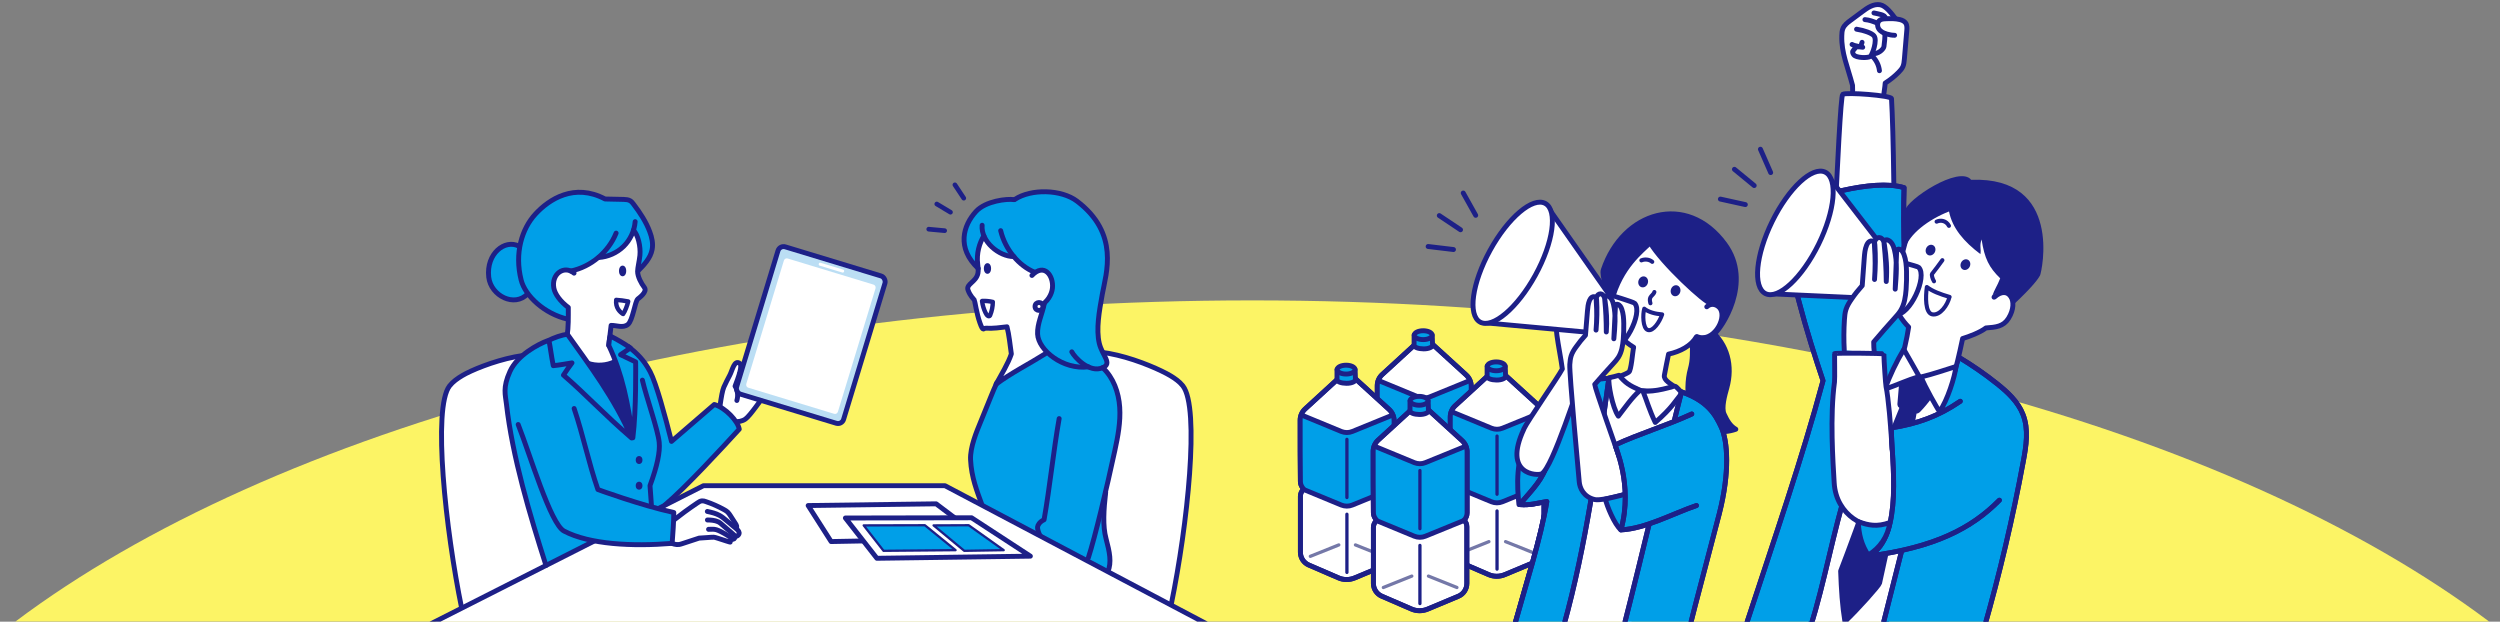 <?xml version="1.0" encoding="UTF-8"?>
<svg id="_レイヤー_1" data-name="レイヤー_1" xmlns="http://www.w3.org/2000/svg" version="1.1" viewBox="0 0 3047.7 757.9">
  <rect x="0" y="0" width="3047.7" height="757.9" fill="#808080" stroke="none"/>
  <!-- Generator: Adobe Illustrator 29.5.1, SVG Export Plug-In . SVG Version: 2.1.0 Build 141)  -->
  <defs>
    <style>
      .st0, .st1, .st2, .st3, .st4, .st5, .st6, .st7, .st8, .st9, .st10, .st11, .st12, .st13, .st14 {
        stroke-linecap: round;
        stroke-linejoin: round;
      }

      .st0, .st1, .st3, .st15, .st4, .st5, .st6, .st7, .st8, .st9, .st11, .st12, .st13, .st14 {
        stroke: #1d2087;
      }

      .st0, .st16 {
        fill: #1d2087;
      }

      .st0, .st4, .st7, .st10, .st11 {
        stroke-width: 6px;
      }

      .st1, .st2 {
        stroke-width: 4px;
      }

      .st1, .st2, .st4, .st6, .st9, .st12, .st13 {
        fill: none;
      }

      .st17, .st3, .st7, .st14 {
        fill: #009fe8;
      }

      .st2 {
        stroke: #7478a8;
      }

      .st18, .st15, .st5, .st8, .st11 {
        fill: #fff;
      }

      .st3, .st8, .st12 {
        stroke-width: 6px;
      }

      .st15 {
        stroke-miterlimit: 10;
      }

      .st19 {
        fill: #fcf465;
      }

      .st5 {
        stroke-width: 5.4px;
      }

      .st6 {
        stroke-width: 6px;
      }

      .st9 {
        stroke-width: 5px;
      }

      .st10 {
        fill: #bbdef4;
        stroke: #1d2087;
      }

      .st13 {
        stroke-width: 5.7px;
      }

      .st14 {
        stroke-width: 2.8px;
      }
    </style>
  </defs>
  <path class="st19" d="M3034.4,757.7c-312.8-235-871.1-391.5-1507.8-391.5S331.6,522.7,18.8,757.7h3015.5Z"/>
  <g>
    <g>
      <path class="st11" d="M1724.8,420.1l-39.8,36.5c-3.8,3.5-6,8.4-6,13.6,0,18.2,0,61.9.3,74.8,0,2.5.8,4.9,2.2,6.9s1.7,2.5,1.7,2.5l-.5.5c-2.2,2.2-3.4,5.1-3.4,8.1v68.3c0,6.7,4,12.8,10.2,15.5l36.1,15.6c6.3,2.8,13.5,2.8,19.9.1l37.3-15.6c6.3-2.6,10.4-8.8,10.4-15.6v-69.1c0-3.1-1.2-6-3.4-8.1h0s0,0,0,0c2.4-2.4,3.7-5.6,3.7-9v-74.2c0-5.2-2.2-10.2-6-13.7l-40.8-37.2s-20,0-21.8-.1Z"/>
      <path class="st17" d="M1735.7,487.4l-57.5-24.1v80.5c0,5.6,3.3,10.7,8.5,12.9l48.6,19,49.6-19c5.2-2.2,8.5-7.3,8.5-12.9v-80.5l-57.7,24.1Z"/>
      <path class="st4" d="M1789.2,554.7l-46.6,19c-4.3,1.8-9.1,1.7-13.4,0l-46-19"/>
      <path class="st4" d="M1789.2,465l-46.6,19c-4.3,1.8-9.1,1.7-13.4,0l-46-19"/>
      <line class="st2" x1="1691.4" y1="636.2" x2="1726.1" y2="622.3"/>
      <line class="st2" x1="1781.1" y1="636.2" x2="1746.4" y2="622.3"/>
      <line class="st1" x1="1736" y1="493.6" x2="1736" y2="564.5"/>
      <line class="st1" x1="1736" y1="584.9" x2="1736" y2="655.8"/>
      <path class="st4" d="M1724.8,420.1l-39.8,36.5c-3.8,3.5-6,8.4-6,13.6,0,18.2,0,61.9.3,74.8,0,2.5.8,4.9,2.2,6.9s1.7,2.5,1.7,2.5l-.5.5c-2.2,2.2-3.4,5.1-3.4,8.1v68.3c0,6.7,4,12.8,10.2,15.5l36.1,15.6c6.3,2.8,13.5,2.8,19.9.1l37.3-15.6c6.3-2.6,10.4-8.8,10.4-15.6v-69.1c0-3.1-1.2-6-3.4-8.1h0s0,0,0,0c2.4-2.4,3.7-5.6,3.7-9v-74.2c0-5.2-2.2-10.2-6-13.7l-40.8-37.2s-20,0-21.8-.1Z"/>
      <path class="st7" d="M1745.9,408.4h-22s0,11.4,0,12.1c0,3,5.1,4.7,11.5,4.8s11-2.3,11-4.3c.1-4-.5-12.7-.5-12.7Z"/>
      <ellipse class="st7" cx="1735" cy="408.6" rx="10.9" ry="5.4"/>
    </g>
    <g>
      <path class="st11" d="M1813.8,458.1l-39.8,36.5c-3.8,3.5-6,8.4-6,13.6,0,18.2,0,61.9.3,74.8,0,2.5.8,4.9,2.2,6.9s1.7,2.5,1.7,2.5l-.5.5c-2.2,2.2-3.4,5.1-3.4,8.1v68.3c0,6.7,4,12.8,10.2,15.5l36.1,15.6c6.3,2.8,13.5,2.8,19.9.1l37.3-15.6c6.3-2.6,10.4-8.8,10.4-15.6v-69.1c0-3.1-1.2-6-3.4-8.1h0s0,0,0,0c2.4-2.4,3.7-5.6,3.7-9v-74.2c0-5.2-2.2-10.2-6-13.7l-40.8-37.2s-20,0-21.8-.1Z"/>
      <path class="st17" d="M1824.7,525.4l-57.5-24.1v80.5c0,5.6,3.3,10.7,8.5,12.9l48.6,19,49.6-19c5.2-2.2,8.5-7.3,8.5-12.9v-80.5l-57.7,24.1Z"/>
      <path class="st4" d="M1878.2,592.7l-46.6,19c-4.3,1.8-9.1,1.7-13.4,0l-46-19"/>
      <path class="st4" d="M1878.2,503l-46.6,19c-4.3,1.8-9.1,1.7-13.4,0l-46-19"/>
      <line class="st2" x1="1780.4" y1="674.2" x2="1815.1" y2="660.3"/>
      <line class="st2" x1="1870.1" y1="674.2" x2="1835.4" y2="660.3"/>
      <line class="st1" x1="1825" y1="531.6" x2="1825" y2="602.5"/>
      <line class="st1" x1="1825" y1="622.9" x2="1825" y2="693.8"/>
      <path class="st4" d="M1813.8,458.1l-39.8,36.5c-3.8,3.5-6,8.4-6,13.6,0,18.2,0,61.9.3,74.8,0,2.5.8,4.9,2.2,6.9s1.7,2.5,1.7,2.5l-.5.5c-2.2,2.2-3.4,5.1-3.4,8.1v68.3c0,6.7,4,12.8,10.2,15.5l36.1,15.6c6.3,2.8,13.5,2.8,19.9.1l37.3-15.6c6.3-2.6,10.4-8.8,10.4-15.6v-69.1c0-3.1-1.2-6-3.4-8.1h0s0,0,0,0c2.4-2.4,3.7-5.6,3.7-9v-74.2c0-5.2-2.2-10.2-6-13.7l-40.8-37.2s-20,0-21.8-.1Z"/>
      <path class="st7" d="M1834.9,446.4h-22s0,11.4,0,12.1c0,3,5.1,4.7,11.5,4.8s11-2.3,11-4.3c.1-4-.5-12.7-.5-12.7Z"/>
      <ellipse class="st7" cx="1824" cy="446.6" rx="10.9" ry="5.4"/>
    </g>
    <g>
      <path class="st11" d="M1630.8,462.1l-39.8,36.5c-3.8,3.5-6,8.4-6,13.6,0,18.2,0,61.9.3,74.8,0,2.5.8,4.9,2.2,6.9s1.7,2.5,1.7,2.5l-.5.5c-2.2,2.2-3.4,5.1-3.4,8.1v68.3c0,6.7,4,12.8,10.2,15.5l36.1,15.6c6.3,2.8,13.5,2.8,19.9.1l37.3-15.6c6.3-2.6,10.4-8.8,10.4-15.6v-69.1c0-3.1-1.2-6-3.4-8.1h0s0,0,0,0c2.4-2.4,3.7-5.6,3.7-9v-74.2c0-5.2-2.2-10.2-6-13.7l-40.8-37.2s-20,0-21.8-.1Z"/>
      <path class="st17" d="M1641.7,529.4l-57.5-24.1v80.5c0,5.6,3.3,10.7,8.5,12.9l48.6,19,49.6-19c5.2-2.2,8.5-7.3,8.5-12.9v-80.5l-57.7,24.1Z"/>
      <path class="st4" d="M1695.2,596.7l-46.6,19c-4.3,1.8-9.1,1.7-13.4,0l-46-19"/>
      <path class="st4" d="M1695.2,507l-46.6,19c-4.3,1.8-9.1,1.7-13.4,0l-46-19"/>
      <line class="st2" x1="1597.4" y1="678.2" x2="1632.1" y2="664.3"/>
      <line class="st2" x1="1687.1" y1="678.2" x2="1652.4" y2="664.3"/>
      <line class="st1" x1="1642" y1="535.6" x2="1642" y2="606.5"/>
      <line class="st1" x1="1642" y1="626.9" x2="1642" y2="697.8"/>
      <path class="st4" d="M1630.8,462.1l-39.8,36.5c-3.8,3.5-6,8.4-6,13.6,0,18.2,0,61.9.3,74.8,0,2.5.8,4.9,2.2,6.9s1.7,2.5,1.7,2.5l-.5.5c-2.2,2.2-3.4,5.1-3.4,8.1v68.3c0,6.7,4,12.8,10.2,15.5l36.1,15.6c6.3,2.8,13.5,2.8,19.9.1l37.3-15.6c6.3-2.6,10.4-8.8,10.4-15.6v-69.1c0-3.1-1.2-6-3.4-8.1h0s0,0,0,0c2.4-2.4,3.7-5.6,3.7-9v-74.2c0-5.2-2.2-10.2-6-13.7l-40.8-37.2s-20,0-21.8-.1Z"/>
      <path class="st7" d="M1651.9,450.4h-22s0,11.4,0,12.1c0,3,5.1,4.7,11.5,4.8s11-2.3,11-4.3c.1-4-.5-12.7-.5-12.7Z"/>
      <ellipse class="st7" cx="1641" cy="450.6" rx="10.9" ry="5.4"/>
    </g>
    <g>
      <path class="st11" d="M1719.8,500.1l-39.8,36.5c-3.8,3.5-6,8.4-6,13.6,0,18.2,0,61.9.3,74.8,0,2.5.8,4.9,2.2,6.9s1.7,2.5,1.7,2.5l-.5.5c-2.2,2.2-3.4,5.1-3.4,8.1v68.3c0,6.7,4,12.8,10.2,15.5l36.1,15.6c6.3,2.8,13.5,2.8,19.9.1l37.3-15.6c6.3-2.6,10.4-8.8,10.4-15.6v-69.1c0-3.1-1.2-6-3.4-8.1h0s0,0,0,0c2.4-2.4,3.7-5.6,3.7-9v-74.2c0-5.2-2.2-10.2-6-13.7l-40.8-37.2s-20,0-21.8-.1Z"/>
      <path class="st17" d="M1730.7,567.4l-57.5-24.1v80.5c0,5.6,3.3,10.7,8.5,12.9l48.6,19,49.6-19c5.2-2.2,8.5-7.3,8.5-12.9v-80.5l-57.7,24.1Z"/>
      <path class="st4" d="M1784.2,634.7l-46.6,19c-4.3,1.8-9.1,1.7-13.4,0l-46-19"/>
      <path class="st4" d="M1784.2,545l-46.6,19c-4.3,1.8-9.1,1.7-13.4,0l-46-19"/>
      <line class="st2" x1="1686.4" y1="716.2" x2="1721.1" y2="702.3"/>
      <line class="st2" x1="1776.1" y1="716.2" x2="1741.4" y2="702.3"/>
      <line class="st1" x1="1731" y1="573.6" x2="1731" y2="644.5"/>
      <line class="st1" x1="1731" y1="664.9" x2="1731" y2="735.8"/>
      <path class="st4" d="M1719.8,500.1l-39.8,36.5c-3.8,3.5-6,8.4-6,13.6,0,18.2,0,61.9.3,74.8,0,2.5.8,4.9,2.2,6.9s1.7,2.5,1.7,2.5l-.5.5c-2.2,2.2-3.4,5.1-3.4,8.1v68.3c0,6.7,4,12.8,10.2,15.5l36.1,15.6c6.3,2.8,13.5,2.8,19.9.1l37.3-15.6c6.3-2.6,10.4-8.8,10.4-15.6v-69.1c0-3.1-1.2-6-3.4-8.1h0s0,0,0,0c2.4-2.4,3.7-5.6,3.7-9v-74.2c0-5.2-2.2-10.2-6-13.7l-40.8-37.2s-20,0-21.8-.1Z"/>
      <path class="st7" d="M1740.9,488.4h-22s0,11.4,0,12.1c0,3,5.1,4.7,11.5,4.8s11-2.3,11-4.3c.1-4-.5-12.7-.5-12.7Z"/>
      <ellipse class="st7" cx="1730" cy="488.6" rx="10.9" ry="5.4"/>
    </g>
  </g>
  <g>
    <path class="st7" d="M1927.4,469c-25.4,12.4-35,38.9-60,43.8,41.6,47.7,7.3,75.5-15,102.3,14.1,1,20.3-1.7,33.2-3.7-7,44-26,102.7-39.6,151.9"/>
    <path class="st18" d="M1902.7,764.9c1.8-10.7,19.5-223.4,37-298.4,38,8.2,66.8,8.8,107.8,13.8-9.5,87-58.6,286.1-61.6,285.8"/>
    <path class="st0" d="M2084.9,402.3c21.1,17.3,27.6,44,20.3,70.3-2.5,9-7,24.6-3.3,32.4,3.5,7.5,7.1,14.2,14.2,18.3-34.7,11.9-54.2-15.7-55.5-21.7-4.4-21.7-3.4-39.2,0-51.5,3.4-12.2,2.4-20.8,2.6-33.7,8.2-3.5,15.3-9.7,21.4-14.1Z"/>
    <path class="st18" d="M2011.7,296.6c-8.7,7.2-16.9,26.5-37.9,31.5-5.1,14.4-12.4,39.7-8.4,57.9,3.3,15.2,12.8,30.6,27.3,35.8-2.3,10-1.2,21.2-5.5,30.8-2.9,1.2-7,5.2-12.5,5.4.1,9.4,33.1,30.7,66.2,12-8.9-6.7-8.7-5.9-12.3-11.5,2.6-9.9,2.4-16.1,5.5-25.6,14.6-2.3,25.9-13,35.5-23.4,38.9,1.4,34.4-39.8,18.8-36.5,2.7-1.9-2.2.5-3.4-3.1-10.5-3.9-66.5-60.7-73.4-73.3Z"/>
    <path class="st0" d="M2085.9,369.8c-6.7,0-60.2-49.7-74.2-73.9-10.5,10.5-36,29.2-46.9,70.6-4.4-10.2-12.7-30.4-10.2-37.6,23.9-71,101.5-94.8,148.1-31.4,34.7,47.2-5.3,103.7-12.1,108.8,18.9-21.4,9-39.7-4.7-36.5Z"/>
    <path class="st4" d="M1973.9,329.9c-4.9,15-8.3,31.7-8.4,43.1-.2,18.6,2.5,36.3,26,50.3"/>
    <path class="st4" d="M2068,410.7c-6.4,10.9-19.6,17.9-33.9,21-1.8,9.2-3.3,15.5-5.1,25.8-1,6.1,7.4,10.1,15,15.6-11.4,3.4-30.3,4.6-41.5,3.2-13-1.7-27.2-4.4-32.5-14.3,1.9-3,10-4.6,15.7-8.4,2.9-1.9,4.6-24.1,5.6-29.3"/>
    <path class="st11" d="M2041.6,470.8c2.5.2,6.6,6.5,9.1,8.1-8,9.2-11.9,18-32.8,36.1-7.5-15.7-10.2-26.3-15.1-38.3,14,1.8,38.2-6,38.8-5.9Z"/>
    <path class="st11" d="M1999.4,475.8c-10.5,9.4-17.6,20.1-26.5,31.5-7.5-10.8-12.5-39.8-11.5-46.8,5.7-1.1,6.8-1.5,12.2-3,8.3,9.6,12.1,12.1,25.7,18.2Z"/>
    <path class="st7" d="M1978.7,767.2c21.7-84.2,58-238.5,71.2-289.5,31.9,11.1,41.3,27.6,48.4,42.9,8,17.1,10.5,55.5-2.3,105.4-18.5,71.6-27,102-36.8,141.3"/>
    <path class="st7" d="M1866.1,520.2c-19.6,40.6-16.5,73.2-14.4,94.8,7.7-5.5,22.7-21.6,27.5-29.8,28.1-48.2,13.3-45.4-13.1-64.9Z"/>
    <path class="st4" d="M1978.7,767.2c21.7-84.2,58-238.5,71.2-289.5,31.9,11.1,41.3,27.6,48.4,42.9,8,17.1,10.5,55.5-2.3,105.4-18.5,71.6-27,102-36.8,141.3"/>
    <path class="st7" d="M1906.4,762.7c27.2-97.8,41.1-200.7,54.9-301.3-14.3-.1-24.9,2.5-33.8,5.6-24.1,8.2-35,40.9-60,45.8,41.6,47.7,7.3,75.5-15,102.3,14.1,1,20.3-1.7,33.2-3.7-7,44-26,102.7-39.6,151.9"/>
    <path class="st4" d="M1906.4,762.7c27.2-97.8,41.1-200.7,54.9-301.3-14.3-.1-24.9,2.5-33.8,5.6-24.1,8.2-35,40.9-60,45.8,41.6,47.7,7.3,75.5-15,102.3,14.1,1,20.3-1.7,33.2-3.7-7,44-26,102.7-39.6,151.9"/>
    <path class="st11" d="M1857.6,523.1c4.9-10.4,41.3-62.6,47-73.3-1.5-11.7-5.1-29.4-6.6-41.1-.4-2.8-.7-5.6-.2-8.4.5-2.8,1.9-5.4,3.4-7.9,5-8.6,10.5-16.8,16.7-24.7,1.7-2.2,3.6-4.4,6-5.7s5.8-1.2,7.8.7c-6.4,10.1-13.7,19.7-21.7,28.6,6.8-8.6,13.6-17.2,20.4-25.8,1-1.3,2.1-2.6,3.7-2.8,2.5-.4,4.6,2.5,4.4,5s-1.8,4.7-3.4,6.7c-5,6.3-10,12.6-15,18.9,6.5-7.5,13-15.1,19.5-22.6,1.6-1.8,3.8-3.8,6.1-2.9,1,5.6-2.2,11.2-6,15.4-3.8,4.3-8.4,8-11,13.1,5.5-8.7,12.4-16.6,20.4-23.1,2.6-2.2,7.1-3.9,8.9-1.1,1.1,1.7.2,4-.7,5.8-3.5,6.9-8,13.3-13.2,19-1.5,1.6-7.4,9.1-7.7,11.3-.3,2.3,10.1,13.4-5.4,45.7-6.7,14-38,116.3-51.6,123.7-4.8,2.6-48.2,1.7-21.6-54.6Z"/>
    <path class="st4" d="M2068.9,410.4c19,7.9,36.1-20.8,28.5-33.7-2.6-4.4-10.2-8.7-16.7-2.7"/>
    <path class="st9" d="M2016.8,356c-.7,2.8-3.8,4.3-5,6.9-.9,2.1-.4,4.6.2,6.8"/>
    <path class="st9" d="M2014.2,319.2c-3.5-3-8.9-3.6-13.2-1.8"/>
    <path class="st9" d="M2004.5,376.4c5.4,4.1,13.4,6.3,21.8,6.9-3,9.1-11,21-17.4,19s-6.4-19.4-4.4-26Z"/>
    <ellipse class="st16" cx="2002.1" cy="343.1" rx="6.8" ry="5.9" transform="translate(1042.5 2133.4) rotate(-71.5)"/>
    <ellipse class="st16" cx="2044" cy="355.2" rx="6.8" ry="5.9" transform="translate(1108.6 2206.9) rotate(-73.1)"/>
    <path class="st11" d="M1961.5,359l-76.1-108.7-79.3,142.8,130.1,12c.3,0,22.7,20.3,25.7,20.8,17.4,2.7,41.6-44.6,30.9-56.2-1.4-1.5-31-10.4-31.3-10.6Z"/>
    <ellipse class="st11" cx="1843.9" cy="320.2" rx="82.5" ry="31.5" transform="translate(675.2 1781.9) rotate(-61.2)"/>
    <path class="st11" d="M2036.4,588.1c-33.9,8.2-81.2,23.4-92.3,20.9-13.8-3.2-18.3-14.3-18.9-21.7-.9-10.4-12.2-132.1-11.5-142.9.3-3.6.6-7.3,1.7-10.7,1.3-4,3.6-7.6,6.1-11,3.5-4.9,7.2-9.6,11.3-14,.8-9.8,1.6-19.6,2.4-29.3.4-4.5.8-9,2.5-13.1.7-1.6,1.7-3.2,3.2-4.1s3.8-.7,4.8.8c.6.8.7,1.9.7,2.9.7,11.8.4,23.6-.7,36.5,1-11.3,1.1-22.8.3-34.1-.1-2.1-.3-4.3.4-6.3s2.5-3.8,4.6-3.8c1.8,0,3.3,1.3,4.2,2.9s1.1,3.3,1.4,5.1c1.8,12.4,2.7,25.1,1.6,38.5,0-13.2-.6-26.3-1.9-39.4-.2-1.8,0-4.1,1.7-4.5.5-.1,1.1,0,1.6,0,4.3,1.2,6.4,6,7.4,10.4,3.1,13.2,1.7,27.1.4,41.8.6-13,1.2-26.1,1.9-39.1,0-1.1.2-2.4,1.2-2.9.5-.2,1.1-.2,1.6,0,2.5.6,4,3.2,4.9,5.7,2,5.6,2.4,11.7,2.5,17.7.1,6.4-.1,12.7-.6,19.1-.7,7.8-1.9,15.8-6.1,22.3-1.8,2.8-4,5.2-6.2,7.6-7.6,8.3-15.1,16.6-22.5,25.2,0,3.9,27.1,80.6,29.2,86.7,11.1-6.3,28-12.2,45.7-19.9"/>
    <path class="st7" d="M1957.1,608.4c1.6,7.9,11.2,31.2,18.8,37.4,6.5-5.5,7.2-32.5,7.2-43.8-7.4,2.2-20.3,5.1-26,6.4Z"/>
    <path class="st7" d="M2062.4,504.7c-29.1,13.5-64.1,24.1-93.2,37.6-1.4.6,22.4,48.1,6.8,103.7,29.9-1.4,63.8-20.1,92.1-29.7"/>
    <path class="st4" d="M2062.4,504.7c-29.1,13.5-64.1,24.1-93.2,37.6-1.4.6,22.4,48.1,6.8,103.7,29.9-1.4,63.8-20.1,92.1-29.7"/>
    <g>
      <path class="st6" d="M1783.8,235.3l15.2,27.2-15.2-27.2Z"/>
      <path class="st6" d="M1754.6,262.8l25.9,17.3-25.9-17.3Z"/>
      <path class="st6" d="M1741,300.5l30.9,3.7-30.9-3.7Z"/>
    </g>
  </g>
  <g>
    <g>
      <path class="st18" d="M2297.8,103.6c.1-.6.2-1.1.5-1.6.3-.5.7-.9,1.1-1.2,4.2-3.7,15.6-12.9,21.1-19.2,1.8-14.3,3.3-28.6,4.7-43,.4-4.3.6-9.5-2.9-12.2-2.8-2.1-5.8-1.5-9.1-2.8-3.5-1.4-5.6-5.5-7.9-8.4-3.9-5.1-8.9-10.4-15.3-10.3-15,.1-39.4,24.4-41.4,27.7-1.3,2.1-2.7,8-3.2,10.4-2,10.8.7,23.3,3.6,33.9,3.1,11.6,9.4,19.4,9.3,30.4-.5,3.4.9,16.9,0,20.2,5.5,1.1,33.4.2,38.5,0-.3-.2.2-20,1-23.9Z"/>
      <path class="st4" d="M2310.4,22.3c-4.3-5.7-11.4-15.3-18.4-16.5-7.9-1.4-15.3,3.6-21.7,8.4-4.8,3.5-9.5,7.1-14.3,10.6-3.7,2.7-7.6,5.7-9.3,9.9-1.2,2.8-1.3,5.8-1.4,8.8-.7,21,7.3,38.2,13.1,60.6,0,3.5.2,7,.2,10.5"/>
      <path class="st4" d="M2263.3,35.6c9.7,1.5,18.7,4.9,21.2,8,4.5,5.5-2,22.9-4.3,25.1s-17.6,2.2-20.4-2-.4-5,.9-6.9c2.4-3.5,3.6-2.9,10.1-2.2"/>
      <path class="st4" d="M2268.7,56c.3-1.5.8-2.9,1.3-4.4"/>
      <path class="st4" d="M2257.8,54.2c1.6,1,4.8,1.8,7.5,2.3"/>
      <path class="st4" d="M2309.7,43c-3.2,0-6.4-.6-9.5-1.5-3.8-1.1-7.5-2.9-9.7-6.1s-2.2-8.2.9-10.6c2-1.6,4.8-1.8,7.4-1.9,5.8-.3,11.7-.4,17.4,1,2.7.7,5.4,1.9,7,4.2,1.8,2.7,1.6,6.2,1.3,9.4-1,11.5-1.9,22.9-2.9,34.4-.3,3.3-.6,6.6-1.9,9.5-1.2,2.5-3,4.6-5,6.6-4.6,4.7-9.8,9-16.5,13.3-.3,4.9-1.5,10.8-1.9,16.4"/>
      <path class="st4" d="M2282.6,68.6c4.8,4.7,7.9,11,8.6,17.6"/>
      <path class="st4" d="M2285,65.5c7.3-1.1,11.5-6.7,11.7-8.8.4-4,1.8-13.1.8-15.7"/>
      <path class="st4" d="M2288.8,28.3c-5.6-2.3-9.7-3.9-15.3-4.4"/>
      <path class="st4" d="M2298.4,22c.2-4-8.8-5-13.9-6.2"/>
    </g>
    <path class="st11" d="M2206.8,765.2c8.8-85.6,7.9-200.8,21.5-298.5.7-5.3,13.5-348.6,18.1-351.7,4.2-2.8,59.3,1.4,59.5,5.2,1.1,18.6,2.2,55.2,2.8,102.3.3,30.7,4.6,62.2,6.8,92.9,2.6,36,66.2,145.2,74.1,158.8,40.2,69.2-94,290.4-94.6,289.9"/>
    <path class="st7" d="M2294.9,764c29.2-116,56.7-227.6,93-328.5,16.1,9.6,31.6,20.3,46.3,32,13.1,10.4,26,22.2,32,37.8,7.1,18.1,3.9,38.4.3,57.5-12.7,68.7-28.8,136.8-48,204"/>
    <path class="st4" d="M2294.9,764c29.2-116,56.7-227.6,93-328.5,16.1,9.6,31.6,20.3,46.3,32,13.1,10.4,26,22.2,32,37.8,7.1,18.1,3.9,38.4.3,57.5-12.7,68.7-28.8,136.8-48,204"/>
    <path class="st7" d="M2206.8,765.6c17.9-57.3,27.9-116.5,45.8-173.8,17.8-56.9,44.7-110.7,69.1-165.6,2.9-6.5,10.1-9.3,6.9-28.7-7.1-42.4-8.8-125.7-7.4-168.7-38.5-11.7-111.9,11.9-149.5,26.3,6.8,71.9,32.3,154.5,50.7,209-26,96.6-58.5,190.3-94.6,300.3"/>
    <path class="st4" d="M2206.8,765.6c17.9-57.3,27.9-116.5,45.8-173.8,17.8-56.9,44.7-110.7,69.1-165.6,2.9-6.5,10.1-9.3,6.9-28.7-7.1-42.4-8.8-125.7-7.4-168.7-38.5-11.7-111.9,11.9-149.5,26.3,6.8,71.9,32.3,154.5,50.7,209-26,96.6-58.5,190.3-94.6,300.3"/>
    <path class="st18" d="M2402.9,240.2c14.4,35.8,15.4,75,46,98.7-3.6,4.8-6.9,9.9-9.4,15.4,27.9.6,16.4,46.6-20.4,46.7-5.6,6.3-20.9,10-26,13-2.7,12.4-4.7,20.7-8.8,37.6-50.4,39.6-65.5-18-65.5-18,0,0,7.3-18.4,8.9-32.7-5.8-9.4-16.8-19-18.1-30-1.4-12.4,11.6-79.4,13.5-83.9,4.8-11.4,69.5-44,79.9-46.8Z"/>
    <path class="st16" d="M2438.4,339.3c-13.7-13.4-19.1-24.1-22.7-47.4-2.8,8.1-.3,10.6-1.4,17.9-20.2-15.2-34.2-31.6-38.3-52-25.2,9.9-48.5,27.5-53.8,45.7-1.6-16-1.7-33.6.2-46.8s66.1-55.6,80.6-37.5c112.2-4.2,86,112.4,84,116.5-1.8,3.5-7.8,12.7-32.8,36.1-1.4-4.7-8.6-14.9-13.4-15.6-4.8-.7-10,1.7-12.6,5.9,3.8-10.8,6.3-12.7,10.2-22.8Z"/>
    <path class="st4" d="M2430.9,362.3l.5-.2c16.8-15.4,30.4,4.6,17.2,25.9-6.3,10.2-15.6,10.9-27.6,11.8-7.1,5.5-20.4,10.5-28.4,12.9-4.5,21.6-8.6,37.4-9.1,38.7-1.2,3.5-17.4,17.6-43.8,9.5-16.6-5.2-20.1-27.9-20.1-27.9,0,0,5.2-19.9,7.2-34.3-7.9-8.1-15-18.7-17-28s2.4-40.8,18.3-94.7"/>
    <path class="st11" d="M2384.5,446.8c-14.4,4.4-27.9,9.3-42.5,12.7,4.5,12.1,19.6,38,22.3,42.3,9.7-13.1,19-43.1,20.2-55Z"/>
    <path class="st11" d="M2339.7,459c-6.4-11.6-12.3-21.6-18.8-33.1-9.2,15.4-17,31.7-23.1,48.6,13.9-4.8,27.3-11.1,41.9-15.5Z"/>
    <path class="st0" d="M2318,469.7c-.6,7.6-1.2,15.2-1.9,22.7,0,.6,0,1.2.3,1.7.2.3.5.4.8.6,5.4,2.8,11.1,4.9,17,6.3.9.2,1.9.4,2.8.1.7-.3,1.3-.8,1.9-1.4,4.8-5,9.3-10.4,13.3-16l-10.8-22.6-23.4,8.7Z"/>
    <path class="st0" d="M2319.5,495.3c-21.9,52.2-54.9,147.2-75.6,200.8.8,23.3,2,42,5.2,61.6,15.8-14.9,41.6-44,42.2-46.7,11.8-52.4,33-153.7,43.1-212.6-5.8-.4-9.6-2.5-15-3.1Z"/>
    <path class="st9" d="M2367.9,317.2c-4.7,6.6-7.5,10.2-12.6,16.8-.6.8.3,5.7,2.4,8.9"/>
    <path class="st9" d="M2376.7,362c-11.9-3.5-21-7-27.7-12.1-1.7,11.8-2.1,31.5,6.5,33.3,9.6,1.9,18.8-11.4,21.1-21.2Z"/>
    <path class="st9" d="M2375.9,275.3c-3.2-6.1-9.7-7.5-15-5.1"/>
    <ellipse class="st16" cx="2397.3" cy="323.5" rx="6.7" ry="5.8" transform="translate(1036.8 2323.7) rotate(-63.5)"/>
    <ellipse class="st16" cx="2354.8" cy="305.7" rx="6.7" ry="5.8" transform="translate(1029.2 2275.9) rotate(-63.5)"/>
    <path class="st11" d="M2307.3,316.8l-81-105.1-72.7,146.2,130.5,6c.3,0,23.6,19.3,26.6,19.6,17.5,1.9,39.5-46.5,28.3-57.6-1.4-1.4-31.5-9-31.7-9.2Z"/>
    <ellipse class="st11" cx="2188" cy="283.4" rx="82.5" ry="31.5" transform="translate(968.4 2122) rotate(-63.8)"/>
    <path class="st11" d="M2248.3,427c-.7-12.4-.6-24.9.2-37.3.3-4.2.6-8.4,1.9-12.4,1.5-4.6,4.1-8.8,6.9-12.8,3.9-5.7,8.2-11.1,12.9-16.3.8-11.3,1.6-22.6,2.5-33.9.4-5.2.8-10.4,2.8-15.2.8-1.9,1.9-3.8,3.7-4.8s4.3-.8,5.5.8c.7,1,.8,2.2.9,3.4.9,13.6.8,27.2-.4,42.2,1-13.1,1-26.3,0-39.4-.2-2.5-.4-5,.4-7.3s2.8-4.4,5.3-4.4c2,0,3.8,1.5,4.8,3.3,1,1.8,1.3,3.8,1.6,5.8,2.2,14.3,3.4,28.9,2.2,44.5-.1-15.2-1-30.4-2.6-45.5-.2-2,0-4.7,1.9-5.3.6-.2,1.3,0,1.9,0,5,1.4,7.5,6.9,8.7,11.9,3.8,15.3,2.3,31.3,1,48.2l1.7-45.2c0-1.3.2-2.8,1.4-3.4.6-.3,1.3-.3,1.9-.1,2.9.7,4.6,3.7,5.7,6.5,2.4,6.5,2.9,13.5,3.1,20.4.2,7.3,0,14.7-.5,22-.7,9-2,18.2-6.7,25.9-2,3.2-4.5,6.1-7.1,8.9-8.6,9.7-17.3,19.3-25.7,29.4,0,4.5.2,9,.8,13.4"/>
    <path class="st11" d="M2399.2,598.2c-31.1,20.4-60.9,27.7-102,41.9-21.2,7.3-58.9-11.1-61.2-51.6-1.5-25.8-5.3-80.6.4-122.9.5-3.9,0-30.8.1-34.5,0-1,60.1-.5,60.1.4.1,8.5,2.1,37.5,2.6,39.6,2.9,13.7,5.7,46.9,7.5,77,17.7-5.9,34.3-16.4,50.2-25.9"/>
    <path class="st7" d="M2389.7,489.2c-26.5,18.2-52.2,27.4-84,32.4-.1,37.6,15.8,132.2-27.1,156.3,79.8-10.6,124.8-33.6,158.8-68.1"/>
    <path class="st4" d="M2389.7,489.2c-26.5,18.2-52.2,27.4-84,32.4-.1,37.6,15.8,132.2-27.1,156.3,79.8-10.6,124.8-33.6,158.8-68.1"/>
    <path class="st7" d="M2277.5,676.7c-8.2-12.5-11.5-25.1-12.1-40.7,12.5,4.4,22.6,6.7,38.5,1-2.4,17-12,31-26.4,39.7Z"/>
    <g>
      <path class="st6" d="M2146.1,181.9l12.5,28.5-12.5-28.5Z"/>
      <path class="st6" d="M2114.4,206.4l24.1,19.8-24.1-19.8Z"/>
      <path class="st6" d="M2097.3,242.7l30.4,6.7-30.4-6.7Z"/>
    </g>
  </g>
  <g>
    <g>
      <g>
        <path class="st8" d="M1428,736c19.5-94.8,35-238.8,14-265.6-4.1-5.2-9.7-9.1-15.4-12.5-21.2-12.7-107.3-48.5-131.7-15.9-22.9,30.6-29.7,204.4-27.9,208.3"/>
        <path class="st17" d="M1183.2,552.5c2.6-14.7,21.9-64.7,33.1-88,0,0,68.3-43.6,90.1-47.6s7.8,2.7,35,28.6c41,39,16.6,97.5,6.9,153-4,22.9-2.7,49.5,4.4,72.5,2.5,8.1-2.7,25.7-2.7,25.7l-152.7-80.7c-4.6-11.2-16.9-47.3-14.1-63.5Z"/>
        <path class="st17" d="M1220.4,310.3c.4.3,10.1,4.6,15.9,4.8.9,0,2.7.6,2.5-.3,3.5,2.9,16.7,16.3,22.3,16.9,5.5-2.6,15.3-3,19.7,3.1,4,5.6,5.2,16.1,2.6,22.5-2.6,6.4-11.8,15.5-11.8,15.5-5.2,19.7-11.1,34.5-.9,49.5,16.6,24.4,50,25.1,54,25.7s10.5,2.2,16.1.5c17.4-5.4,3.7-14.9-.7-30.1-4.2-14.8-.1-38.9,3.7-59.9,4.6-25.3,22.6-70.7-29.6-110.3-36.7-27.8-77.9-4.9-77.9-4.9-8.4-1.4-35.8,2.1-47.8,15.8-8.6,9.8-28.2,38.7,4.7,67.4-2.7-14.1-1.1-29,4.5-42.2,6,9.3,14.2,19.2,22.6,25.9Z"/>
        <path class="st18" d="M1199.4,287.5c-5.4,9.2-9.2,21.4-7.5,34.6.5,3.4,1.1,6.9.4,10.3-1.3,6.6-13,16.8-13.2,17.8-.7,3.4,7.9,14.3,8.6,15.4s2.8,16.5,6.9,28,5.7,6.4,6.8,6.5c10.5.5,16.2-2,26.2-1.7,2.6,9.9,3.7,22,5.3,33.1-3.9,7.6-12.5,25.1-18.6,36.9,17.7-13.4,41.1-25.2,61.6-36.8-7.3-8.3-10.2-19.8-9.8-30.8.4-11,3.9-21.8,7.4-31.7,20.7-14.8,5-51.9-11.6-36.9-9.8-4-18.5-10.8-24.7-19.3-16.8.5-31.6-11.3-37.8-25.3Z"/>
        <path class="st12" d="M1199.4,287.5c-5.4,8.9-9.2,21.4-7.5,34.6.5,3.4.9,7.5.3,10.9-2.1,11-14.8,13.1-12.1,20.6s6.9,10.9,7.6,12c.8,1.3,2.8,16.5,6.9,28s4.5,6.3,6.8,6.5c10.5.5,17-.7,26.2-1.7,2.6,9.9,3.7,22,5.3,33.1-3.9,11.7-12.2,25.1-18.6,36.9,17.7-13.4,41.1-25.2,59.9-37.1"/>
        <path class="st12" d="M1344.2,448.2c13.2,12.1,19.6,30.3,20.8,48.2,1.2,17.9-2.2,35.7-6,53.2-9.8,45.5-24.1,105.3-32.2,130.3"/>
        <path class="st12" d="M1347.9,600.1c-2.4,21.2-3.7,41.2.4,56.3,4.5,17,7,28.9,2.3,40.6"/>
        <path class="st12" d="M1291.2,510.3c-7,39.6-11.4,83.7-18.4,123.3-5.8,2.7-7.7,6.9-7.9,8.7-.3,3.2,1.7,9.1,3.5,11.3"/>
        <path class="st12" d="M1215.2,466.7c-4.9,10.3-9.7,23.3-20,48.2-4.4,10.7-12.7,30.3-12,45.5,1,21.6,7.9,38.5,14.1,55.6"/>
        <path class="st12" d="M1258,335.8c14.8-15.7,26.6,0,25,15.5-.8,7.3-5.6,17.1-16.4,22.4"/>
        <path class="st12" d="M1261.1,331.8c-18.8-7.7-35.6-27.3-41.2-50.6"/>
        <path class="st12" d="M1236,312.8c-18.1,0-40.4-18.4-38.7-38.2"/>
        <path class="st12" d="M1192.5,327.3c-26.6-25.1-18.3-52.5-2.7-69.5,11.8-12.9,38.1-15.8,46.5-14.4"/>
        <path class="st12" d="M1237.3,243c19.8-13.1,56.6-12.2,75.6,2.2,52.3,39.6,35.5,88,30.9,113.4-3.8,21-7.7,42.8-3.7,59.9,3.7,15.4,16.4,24.5,4.1,29.8-16.3,6.9-34.2-12.7-37.6-19.4"/>
        <path class="st12" d="M1273,370.5c-2.4,12.3-8.6,24.1-8.1,36.7.9,19.7,31.1,44,61.9,40"/>
        <path class="st5" d="M1197.3,366.9c4.4-.2,8.8.2,13,1.2,0,5.5-1.1,11-3.2,16.1-.2.5-.4.9-.9,1.2-.5.3-1.2,0-1.7-.2-1.4-.8-2.3-2.4-3-3.8-2.1-4.3-3.6-9-4.3-14.4Z"/>
        <ellipse class="st16" cx="1203.8" cy="327.3" rx="4.4" ry="6.5"/>
        <g>
          <line class="st13" x1="1164.1" y1="225.3" x2="1174.9" y2="241.6"/>
          <line class="st13" x1="1142" y1="248.7" x2="1158.7" y2="258.7"/>
          <line class="st13" x1="1132.2" y1="279.4" x2="1151.6" y2="281.2"/>
        </g>
        <circle class="st8" cx="1266.6" cy="373.6" r="4.8"/>
      </g>
      <g>
        <path class="st8" d="M562.8,741.4c-19.5-94.8-35.7-244.3-14.7-271,4.1-5.2,9.7-9.1,15.4-12.5,21.2-12.7,107.4-44.9,128.4-10.2,13.2,21.8,28.1,212,26.9,214.6"/>
        <g>
          <path class="st15" d="M895.9,513.7c-4.7,6.3-21.1,23.8-24.7,30-6.8-4.7-12.1-15.9-19.6-21.7,4.2-5.5,26-27.1,26.1-28.5,1.2-13.3,3.7-21.3,5.5-24.8s10.2-27.2,16.1-27.3c6.3-.1,4.4,10.7,0,19,8.8-12.3,24.7-28,27.2-28.2,4.9-.4,6.1,4.6,4.9,7.3,11.3-7.9,8.3,5.5,6.2,7.8,5.1-1.1,7.2,4,1.2,13,.8.2,4.9,4-1.2,13.6-5,7.8-28.3,46.3-41.9,39.9Z"/>
          <path class="st12" d="M898.3,488.2c1.8-5.8.9-12.7-2.2-17.4,4.1-10.9,9.3-24.9,5.8-27.7-6.7-5.2-9.1,8.5-12.3,14.4-1.7,3.2-5.8,11.1-7.2,14.5-1.8,4.4-3,11.5-4.7,23-6.6,9.6-15.4,15.6-26.1,27"/>
          <path class="st12" d="M901.7,455.4c7.8-8.4,21.3-22,25.1-22.7,3.9-.8,6.1,3.7,1.7,9.2-5.9,7.3-11.7,14.7-17.9,22.4,5.8-6.9,11.5-13.8,17.3-20.7,8-9.6,11.6-5.6,12.1-3.5,1.4,5-13.5,20.3-23.7,33,5.9-7.5,11.7-15.1,18.1-21.9,6.2-6.6,11.2-.5,5,7.8-5.8,7.7-11.9,15-18.3,22.6,4.9-6.3,10-12.5,15.2-18.5,1.1-1.2,2.5-2.5,3.8-1.7,3.4,2-.5,10.2-3.4,14-9.3,12.1-21.8,30.9-27.9,35.4-3.5,2.6-9.4,3.9-13.5,2.9-6.4,11.2-14.6,19.4-24.1,30.2"/>
        </g>
        <path class="st17" d="M665.6,689.3c-19.6-61.8-40.9-132.3-48.2-196.7-1.3-11.1-.4-29.6,4.3-39.8,9.1-20.1,34.3-33.1,45.5-37.3l98.8,7c10.9,8.5,19.2,16.7,26.6,30.7,7.5,14.1,18.4,54.7,26,84.9,2-1.8,52.2-45,52.2-45,13.7,3.9,28.9,20.5,30.4,30.1-20.1,22-63.6,71.7-87.8,91.2"/>
        <path class="st16" d="M769.4,532.3c-13.7-31.8-31.2-62-52.2-89.5,10,3.7,22.2,2.9,33.2-1.4,15.1,39.1,21.1,89.5,19,90.9Z"/>
        <polyline class="st8" points="519 763.6 857.6 592.1 1152 592.1 1475.1 762.7"/>
        <polygon class="st8" points="1197.5 656.7 1141.2 614.2 985.2 616.3 1013.2 660.2 1197.5 656.7"/>
        <polygon class="st8" points="1256.1 678 1184.4 631.2 1030.6 631.5 1069 680.6 1256.1 678"/>
        <polygon class="st14" points="1164.9 670.7 1127.5 640.3 1052.9 640.5 1077.1 671.5 1164.9 670.7"/>
        <polygon class="st14" points="1223.6 670.7 1180.9 640.3 1138.1 640.5 1175.5 671.5 1223.6 670.7"/>
        <path class="st3" d="M632.7,300.1c-17.4-8.9-40.1,9.3-36.9,37.7,2.6,22.9,31.6,37.4,47.4,20.4"/>
        <path class="st3" d="M777.3,330.8c7.7-7.7,15.7-16,17.7-26.6,1.4-7.3-.3-14.8-2.9-21.7-4.5-12.1-11.8-23.1-19.6-33.4-1.2-1.6-2.5-3.3-4.2-4.3-2.3-1.4-5.2-1.6-7.9-1.7-7.9-.3-15.8-.2-22.8-.5-37.3-19.8-68.1.1-84.9,18.4-16.5,17.9-25.6,47.5-17.4,80.3,4.9,19.5,28.6,41.4,56.8,47.8"/>
        <path class="st18" d="M674.3,340.7c-.5,1.9-.5,3.9-.4,5.8.8,11.6,8,22.6,18.5,27.8.4,1.3-.8,32.8-.8,32.8l27,38.3c11.2,1.8,23,.4,33.4-4.1-2.7-7.9-5.5-14.5-8.4-20.9,0,0,1.6-13.3,3.2-24.4,6.3-.2,14.1,3.2,18.6-.3s6.9-28.4,10.4-31.5,13.4-9.2,9.2-14.6c-3.8-4.9-7.7-12.2-7.7-18.7s2.1-13,2.8-19.4c1.1-11.1-2.4-25.3-8-30-6.2,17.1-23,29.7-41.6,32-7.6,9.1-32.8,16.6-32.8,16.6,0,0-5.2-2.6-12.2-.9-4.4,1.1-9.9,6-11.2,11.6Z"/>
        <path class="st12" d="M691.3,410.2c1.8-12.4,1.5-22.9,1.5-35.4-9.8-7.4-16.2-16.2-17.6-23.5-3.3-17.3,12.6-28.5,24.6-18.3"/>
        <g>
          <path class="st18" d="M897.6,643.7c1.2-1.5.2-3.6-.8-5.1-2.1-3.3-4.3-6.6-6.4-10-1-1.6-2-3.1-3.4-4.4-1.3-1.2-2.8-2.1-4.3-2.9-7.1-4-14.5-7.2-22.2-9.8-1.5-.5-3.1-1-4.7-.9-2.1.2-3.9,1.4-5.6,2.5-11,7.4-21.6,15.3-32,23.5l-1.8,24.8c3.7,1.5,7.6,2.9,11.5,2.4,1.3-.2,2.6-.6,3.8-1,6.9-2.3,13.8-4.6,20.7-6.8,11.9-.4,16.8-2.2,33.4,3.6,2.1.7,5,.6,5.8-1.9.9.3,1.9.6,2.7.2.5-.2.8-.7,1-1.2.5-.9.8-2,.8-3.1,1.5.2,3.2.3,4.2-.7.9-.9.9-2.3.6-3.6-.5-2.2-1.5-4.2-3.2-5.5Z"/>
          <path class="st12" d="M816.3,661.4c3.7,1.5,7.6,2.9,11.5,2.4,1.3-.2,2.6-.6,3.8-1,6.9-2.3,13.8-4.6,20.7-6.8,7.8-.3,12.8-1.1,18-1.1,1.2,0,7,2,15.4,4.7s2.2.4,3.3.2c3-.6,3-3.4,1.2-4.9-1.6-1.3-10.9-7.2-16.8-9.1-3.3-1-6.8-.5-9.6-.5"/>
          <path class="st12" d="M862.4,633.9c3.6,0,9.1.3,13.1,2.2,1.8.8,3.3,2.2,4.8,3.5,4.3,3.7,8.6,7.4,12.9,11.1,1.1,1,2.3,2,2.6,3.4s-.5,3.2-2,3.3"/>
          <path class="st12" d="M862.3,623.5c5.1,1.1,10.4,2.3,15,4.9,2.9,1.6,5.4,3.7,7.9,5.8,4,3.4,8.1,6.7,12.1,10.1,1.7,1.4,3.5,3,3.8,5.2s-2.8,5.1-4.7,4"/>
          <path class="st12" d="M819.4,635.6c10.4-8.2,19.8-15.1,30.8-22.5,1.7-1.2,3.6-2.4,5.6-2.5,1.6-.1,3.2.3,4.7.9,7.7,2.6,15.2,5.9,22.2,9.8,1.5.9,3.1,1.7,4.3,2.9,1.3,1.3,2.4,2.8,3.4,4.4,2.1,3.3,4.3,6.6,6.4,10,1,1.6,2,3.7.8,5.1"/>
        </g>
        <path class="st12" d="M695.9,330.4c24.5-5.1,45.9-23.1,55.2-46.2"/>
        <path class="st12" d="M729.8,313.9c11.3-.7,22.3-5.6,30.4-13.5,8.1-7.9,13.2-18.9,14.1-30.2"/>
        <path class="st3" d="M766,422.5c10.9,8.5,19.2,16.7,26.6,30.7,7.5,14.1,18.4,54.7,26,84.9,2-1.8,52.2-45,52.2-45,13.7,3.9,28.9,20.5,30.4,30.1-20.1,22-66.3,72.1-90.5,92.3"/>
        <path class="st12" d="M772.2,280.6c5.5,5.5,9,19.8,7.9,30.8-.6,6.4-2.8,15.2-2.8,19.4,0,6.5,4.4,14.6,8.2,19.6,4.2,5.4-6.7,13-8,14.1-3.5,3.2-6.1,26.4-12.1,31.1s-14.1.9-20.4,1.1c-1.3,10.6-2.9,24.3-2.9,24.3"/>
        <path class="st12" d="M716.5,442.8c10.7,3.7,22.9,3,33.1-2"/>
        <path class="st5" d="M759.5,382.8c-3.8-2.5-9.4-7.6-8.3-17.2,4,.2,10.3,1,14.6,1.9-.9,4.5-4.1,12.7-6.2,15.3Z"/>
        <path class="st3" d="M691.9,407.8c25.4,35.7,58.3,79,78,126.1-32.8-28.1-56.5-53.9-83-76.6,3.9-6,6.4-9.5,10.4-14.9-8,1.3-15,2.6-22.8,3.4-2.6-12.9-3.2-20.1-5.3-31,4.9-2.5,16.4-7.1,22.7-7.1Z"/>
        <path class="st3" d="M742.1,421.1c16.8,35.2,23.5,71,29.4,112.6,4.3-33.2,3.4-92.5,3.4-92.5l-18.4-8.8c3.7-2.7,6.6-4.3,12-8.2-7.5-5.4-16.1-10.3-24.6-14.6-1.2,3.5-1.2,7.3-1.8,11.5Z"/>
        <path class="st12" d="M667.2,415.5c-11.2,4.2-36.4,17.3-45.5,37.3s-5.5,28.7-4.3,39.8c7.3,64.4,28.5,134.9,48.2,196.7"/>
        <path class="st3" d="M631.7,517.5c14.5,36.7,39.4,121.3,55.9,129.9,31,16.3,83,19,131.8,15,.8-10.6,2-26.5,2-37.6-40.2-8.8-92.5-28-92.5-28-11.2-32.2-18-66.3-29-98.8"/>
        <path class="st12" d="M783.1,463.4c4.8,20.8,18.9,60.1,20.5,75.8,1.2,11.7-2.4,28.8-11.2,52.8.4,8.1,1.8,21.9,1.7,23.4"/>
        <ellipse class="st16" cx="779.1" cy="560.8" rx="4.1" ry="4.9"/>
        <ellipse class="st16" cx="779.1" cy="592.1" rx="4.1" ry="4.9"/>
        <ellipse class="st16" cx="759" cy="330.3" rx="4.4" ry="6.5"/>
      </g>
    </g>
    <g>
      <rect class="st10" x="920.8" y="314" width="136.3" height="187.7" rx="7.1" ry="7.1" transform="translate(1816.1 1086.2) rotate(-163.1)"/>
      <path class="st18" d="M1067.3,351.7l-45.8,150.2c-.6,2-2.6,3.2-4.5,2.6l-104.9-31.9c-1.9-.6-2.9-2.7-2.3-4.7l45.8-150.2c.6-2,2.6-3.2,4.5-2.6l104.9,31.9c1.9.6,2.9,2.7,2.3,4.7Z"/>
      <rect class="st18" x="997.8" y="323.9" width="32.2" height="3.7" rx="1.6" ry="1.6" transform="translate(1889 932.7) rotate(-163.1)"/>
    </g>
  </g>
</svg>